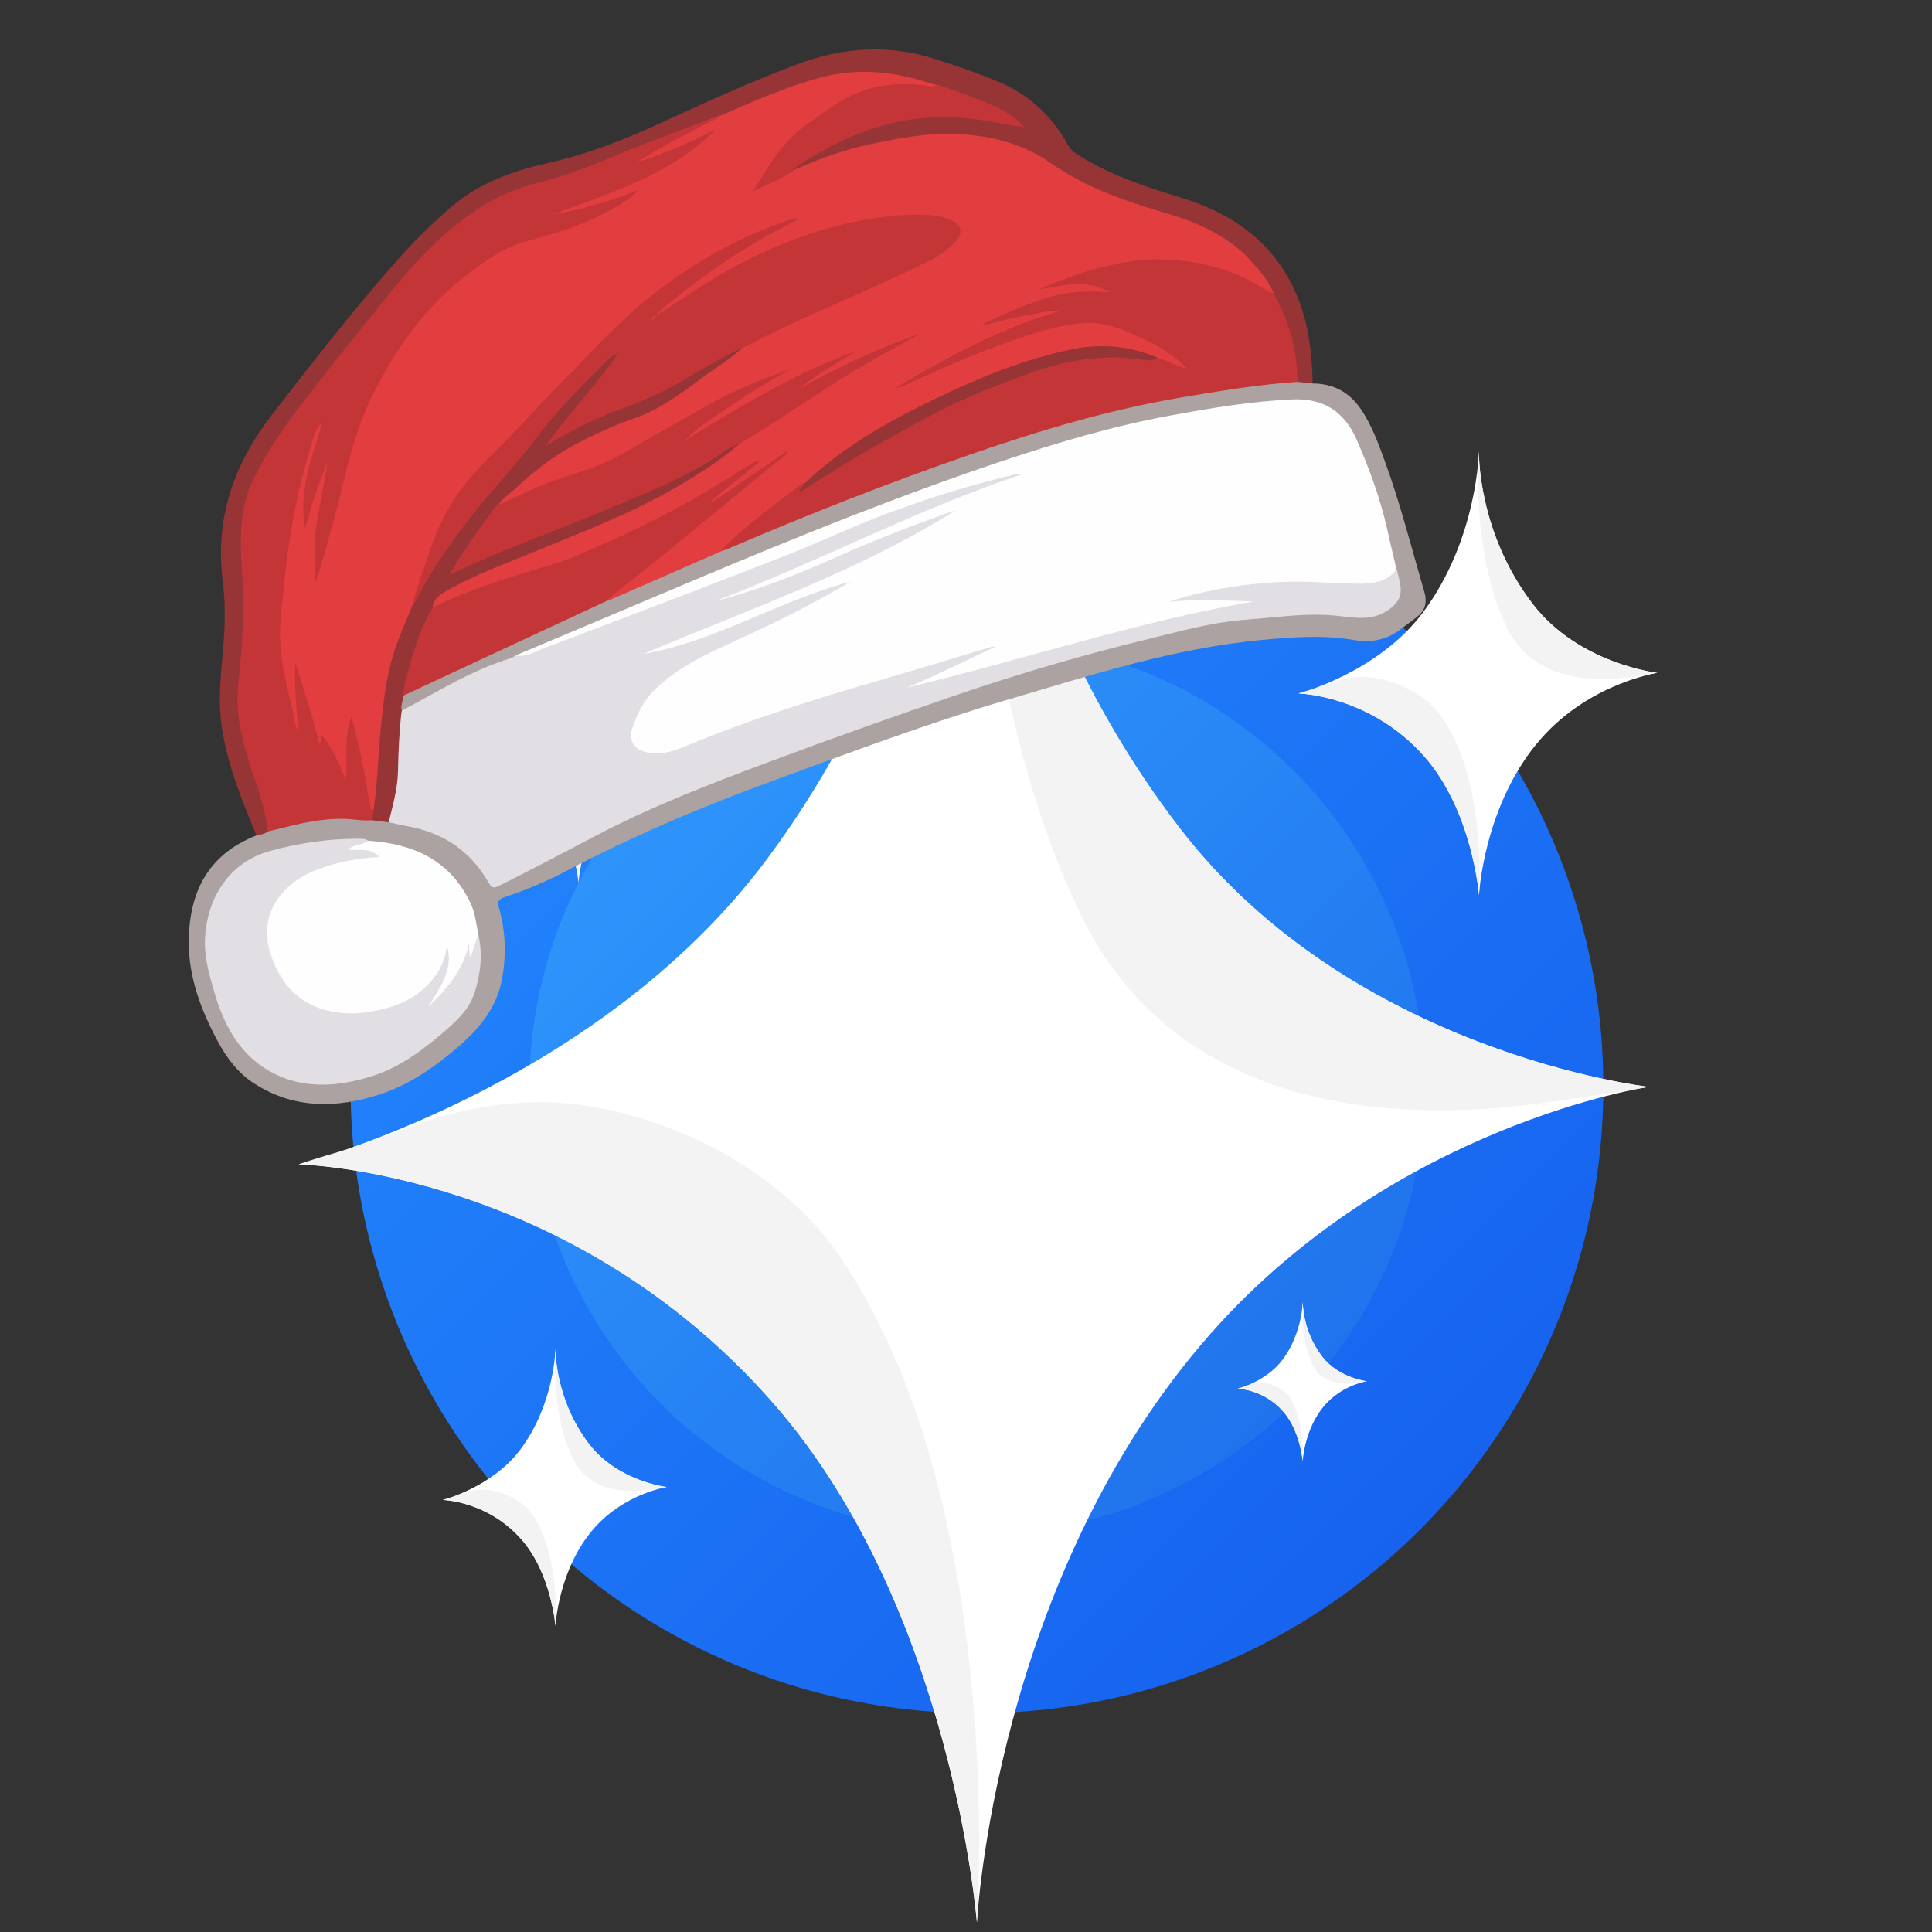 <?xml version="1.0" encoding="UTF-8"?>
<svg xmlns="http://www.w3.org/2000/svg" width="2048" height="2048" version="1.1" xmlns:xlink="http://www.w3.org/1999/xlink" viewBox="0 0 2048 2048">
  <rect x="0" y="0" width="2048" height="2048" fill="#333333" stroke="none"/>
  <defs>
    <style>
      .cls-1 {
        fill: #c43537;
      }

      .cls-2 {
        fill: #e23d3f;
      }

      .cls-3 {
        fill: #fff;
      }

      .cls-3, .cls-4 {
        fill-rule: evenodd;
      }

      .cls-5 {
        fill: #aca2a1;
      }

      .cls-6 {
        fill: #da3b3d;
      }

      .cls-7 {
        fill: url(#_Безымянный_градиент_2);
      }

      .cls-8 {
        fill: #e1dfe4;
      }

      .cls-9 {
        fill: url(#_Безымянный_градиент);
      }

      .cls-4 {
        fill: #f3f3f3;
      }

      .cls-10 {
        fill: #fefefe;
      }

      .cls-11 {
        fill: #973436;
      }
    </style>
    <linearGradient id="_Безымянный_градиент" data-name="Безымянный градиент" x1="1699.5" y1="230.9" x2="371.6" y2="1558.9" gradientTransform="translate(0 2047) scale(1 -1)" gradientUnits="userSpaceOnUse">
      <stop offset="0" stop-color="#145cec"/>
      <stop offset="1" stop-color="#258cff"/>
    </linearGradient>
    <linearGradient id="_Безымянный_градиент_2" data-name="Безымянный градиент 2" x1="1510" y1="420.5" x2="561.2" y2="1369.3" gradientTransform="translate(0 2047) scale(1 -1)" gradientUnits="userSpaceOnUse">
      <stop offset="0" stop-color="#1d6ce9"/>
      <stop offset="1" stop-color="#319cff"/>
    </linearGradient>
  </defs>
  <!-- Generator: Adobe Illustrator 28.6.0, SVG Export Plug-In . SVG Version: 1.2.0 Build 709)  -->
  <g>
    <g id="_Слой_1" data-name="Слой_1">
      <circle id="_Эллипс_1" data-name="Эллипс_1" class="cls-9" cx="1035.6" cy="1152.1" r="664"/>
      <circle id="_Эллипс_1_копия" data-name="Эллипс_1_копия" class="cls-7" cx="1035.6" cy="1152.1" r="474.4"/>
      <path id="_Фигура_1_копия_9" data-name="Фигура_1_копия_9" class="cls-3" d="M712.1,812.5s-43.5-4.9-69-38.1c-31-40.3-29.8-84.6-29.8-84.6,0,0-.7,48.7-30.9,89.3-25.1,33.7-68.9,44.9-68.9,44.9,0,0,39.9.8,70,35.3,26.3,30.1,29.8,76.3,29.8,76.3,0,0,2.6-50.7,34.4-86.7,27.1-30.7,64.4-36.3,64.4-36.3Z"/>
      <path id="_Фигура_1_копия_8" data-name="Фигура_1_копия_8" class="cls-4" d="M592.7,837c-10.4-15-31.2-23-45.7-22.2-12.9.7-19.3,4.9-26.7,7-4.3,1.2-6.9,2.1-6.9,2.1,0,0,39.9.8,70,35.3,26.3,30.1,29.8,76.3,29.8,76.3,0,0,4.6-62.4-20.5-98.5ZM712.1,812.5s-43.5-4.9-69-38.1c-31-40.3-29.8-84.6-29.8-84.6,0,0-4.5,55.7,15,96.9,14.4,30.3,47.6,31,67.7,28.3,9.2-1.2,16.1-2.4,16.1-2.4Z"/>
      <path id="_Фигура_1_копия_7" data-name="Фигура_1_копия_7" class="cls-3" d="M707.1,1576.4s-52.1-5.9-82.6-45.6c-37-48.2-35.7-101.3-35.7-101.3,0,0-.8,58.2-37,106.8-30,40.3-82.4,53.7-82.4,53.7,0,0,47.7.9,83.7,42.2,31.4,36,35.7,91.3,35.7,91.3,0,0,3.1-60.7,41.2-103.8,32.5-36.7,77-43.4,77-43.4Z"/>
      <path id="_Фигура_1_копия_6" data-name="Фигура_1_копия_6" class="cls-4" d="M564.3,1605.7c-12.5-17.9-37.4-27.5-54.7-26.6-15.4.8-23.1,5.9-31.9,8.4-5.2,1.4-8.3,2.5-8.3,2.5,0,0,47.7.9,83.7,42.2,31.4,36,35.7,91.3,35.7,91.3,0,0,5.5-74.6-24.5-117.8ZM707.1,1576.4s-52.1-5.9-82.6-45.6c-37-48.2-35.7-101.3-35.7-101.3,0,0-5.4,66.7,18,115.9,17.2,36.2,56.9,37,81,33.8,11.1-1.5,19.3-2.9,19.3-2.9Z"/>
      <path id="_Фигура_1_копия_5" data-name="Фигура_1_копия_5" class="cls-3" d="M1449,1464.2s-29.9-3.4-47.5-26.2c-21.3-27.7-20.5-58.2-20.5-58.2,0,0-.5,33.5-21.3,61.4-17.3,23.2-47.4,30.9-47.4,30.9,0,0,27.4.5,48.1,24.3,18.1,20.7,20.5,52.5,20.5,52.5,0,0,1.8-34.9,23.7-59.7,18.7-21.1,44.3-25,44.3-25Z"/>
      <path id="_Фигура_1_копия_4" data-name="Фигура_1_копия_4" class="cls-4" d="M1366.9,1481c-7.2-10.3-21.5-15.8-31.5-15.3-8.9.5-13.3,3.4-18.4,4.8-3,.8-4.8,1.5-4.8,1.5,0,0,27.4.5,48.1,24.3,18.1,20.7,20.5,52.5,20.5,52.5,0,0,3.2-42.9-14.1-67.8ZM1449,1464.2s-29.9-3.4-47.5-26.2c-21.3-27.7-20.5-58.2-20.5-58.2,0,0-3.1,38.3,10.3,66.7,9.9,20.8,32.7,21.3,46.6,19.4,6.4-.9,11.1-1.7,11.1-1.7h0Z"/>
      <path id="_Фигура_1_копия_3" data-name="Фигура_1_копия_3" class="cls-3" d="M1757,713.3s-83.4-9.4-132.2-73c-59.3-77.2-57.1-162.2-57.1-162.2,0,0-1.3,93.3-59.2,171-48.1,64.5-132,86-132,86,0,0,76.4,1.5,134.1,67.6,50.3,57.7,57.2,146.1,57.2,146.1,0,0,5-97.1,66-166.1,52-58.8,123.4-69.5,123.4-69.5Z"/>
      <path id="_Фигура_1_копия_2" data-name="Фигура_1_копия_2" class="cls-4" d="M1528.4,760.2c-20-28.7-59.8-44-87.6-42.5-24.7,1.3-37,9.5-51.1,13.4-8.3,2.3-13.2,4-13.2,4,0,0,76.4,1.5,134.1,67.6,50.3,57.7,57.2,146.1,57.2,146.1,0,0,8.8-119.5-39.3-188.6ZM1757,713.3s-83.4-9.4-132.2-73c-59.3-77.2-57.1-162.2-57.1-162.2,0,0-8.7,106.8,28.8,185.6,27.5,58,91.2,59.3,129.6,54.1,17.7-2.4,30.9-4.6,30.9-4.6Z"/>
      <path id="_Фигура_1" data-name="Фигура_1" class="cls-3" d="M1747.6,1152.1s-313.5-35.3-497.1-274.3c-223-290.4-214.9-609.8-214.9-609.8,0,0-4.9,350.7-222.8,643-180.9,242.7-496.2,323.3-496.2,323.3,0,0,287.2,5.6,504.1,254.2,189.2,216.9,214.9,549.5,214.9,549.5,0,0,18.7-365.3,248.1-624.7,195.5-221.1,463.9-261.2,463.9-261.2Z"/>
      <path id="_Фигура_1_копия" data-name="Фигура_1_копия" class="cls-4" d="M887.9,1328.6c-75.1-108-224.9-165.4-329.4-159.9-92.8,4.9-139.1,35.5-192.2,50.3-31,8.6-49.8,15.2-49.8,15.2,0,0,287.2,5.6,504.1,254.2,189.2,216.9,214.9,549.5,214.9,549.5,0,0,33.1-449.3-147.6-709.4ZM1747.6,1152.1s-313.5-35.3-497.1-274.3c-223-290.4-214.9-609.8-214.9-609.8,0,0-32.5,401.5,108.3,698.1,103.6,218.1,342.8,223,487.5,203.6,66.6-9,116.2-17.5,116.2-17.5Z"/>
      <g>
        <path class="cls-5" d="M1391,406.5c22.4,0,39.7,9.2,52.2,28.1,11,16.6,17.7,34.9,24.5,53.5,16.7,45.5,28.4,92.3,42,138.6,3.4,11.7,1.4,20.2-8,27.6-6.1,4.8-12.5,9.3-18.7,13.9-14.5,10.8-31.1,13.1-48.1,10.2-32.7-5.6-65.2-3-97.7,0-93.3,8.8-181.9,37.6-271.1,63.9-83.1,24.6-164.2,55.2-245.6,84.9-75.4,27.5-149.3,58.7-220.4,96.2-20.9,11-42.7,20.2-65.1,27.6-6.9,2.3-7.8,5.1-6,11.6,7,24.7,7.8,49.7,3.2,75-5.4,29.7-23.1,51.8-45,70.8-25.3,22-52.8,41.4-84.9,51.8-45.7,14.8-91.1,15.4-133.2-11.9-16.9-11-28.9-26.9-38.3-44.5-17.9-33.4-31.2-68.5-30.7-106.9.6-51.6,20.8-91.4,71.6-111.2,3.1-4.5,8.5-4.5,12.8-6.6,21.1-7.4,43.1-10.8,65.2-13.8,14.8-2,29.5,2.5,44.3,1.6,6-.3,11.9.7,17.8,1.9,17.5,3.2,35,6.9,51.6,13.6,22.4,9,38.9,25.3,52.5,44.8,7.7,11.2,7.5,11.3,19.8,5.3,32.3-15.8,63.8-33.2,95.8-49.7,53.4-27.5,109.1-49.7,165.2-71,79.7-30.2,159.9-59.3,240.8-86,78.9-25.9,158.8-48.3,240-65.7,25-5.4,50.5-7.7,76.1-9.4,14.6-.9,29.1-1.5,43.7-1.8,14-.3,27.9,1,41.6,3.3,16.8,2.7,28.6-5.8,39.9-15.9,3.7-3.3,3.3-8.3,3-12.8-.4-6.8-2.3-13.4-3.6-20.1-8.3-33.3-14.1-67.3-28.4-98.9-4.3-9.5-5.2-20-9.7-29.5-5.6-11.8-12.6-22.8-20.9-32.7-9.5-11.4-22.8-15.2-37.4-15.7-32.6-1-64.6,3.7-96.7,8.6-108.9,16.8-212.7,51.6-315.7,89.3-115.2,42.1-227.3,91.6-340.4,138.6-26.9,11.2-53.7,22.7-80.6,33.9-21,8.3-42.6,15.3-62.3,26.6-16.9,9.6-34.4,17.9-51.5,27-3,1.6-5.8,4.5-9.7,1.9-2.7-5.2-.8-10.1,1.3-14.9,4.8-6.2,12.1-8.4,18.9-11.4,39.9-17.8,79.3-36.6,118.9-54.9,27-12.5,53.9-25.3,81.2-37,39.7-17.9,79.7-35.2,119.6-52.7,34.6-14.7,69.4-28.8,104.2-43,45.9-18.7,92.4-35.8,139.1-52.5,53.4-19.1,107.1-37.4,162.3-50.6,53.8-12.9,108.2-23.5,163.3-30,14.2-1.7,28.4-2.4,42.6-3.1,5.4-.2,10.5.3,14.8,3.9Z"/>
        <path class="cls-11" d="M1391,406.5c-5.1-.6-10.3-1.2-15.4-1.7-4.9-6.1-3-13.7-3.7-20.5-2.9-25.7-12-49.2-23.3-72.1-18.2-33.4-44.8-57.3-80-71.9-13.8-5.7-27.9-10.2-42.2-14.6-39.4-12.1-77.8-26.1-112.3-49.7-38.6-26.4-82.3-34.5-128.7-30.2-47.5,4.4-93.3,14.5-136.8,34.6-2.6,1.2-5.4,2.5-8.3.7-.9-5.1,3.2-6.7,6.3-8.7,38.4-25.3,79.5-43.7,125.6-49.3,32.9-4,65.3-.6,97.5,6.4,3.1.7,6.1,2,9.8,1.7-25.8-20.6-57.1-27.9-86.7-39.1-22-6.8-44-12.8-67.2-13.9-33.8-1.6-65.3,7-96.2,19.5-21.9,8.8-43.9,17.6-65.6,26.7-39.9,16.4-80.8,29.9-120.1,47.7-28.2,12.8-58.4,19.6-87.6,29.1-33.5,10.9-61.4,30.3-86.9,53.8-40.4,37.4-72.4,82-106.7,124.7-26.4,32.9-53.3,65.3-75.4,101.3-12.8,20.9-24.1,42.5-26.9,67.2-2.4,21.2-1.8,42.8-.2,64.1,1.6,22.4,1.4,44.6,0,67-1.9,30.6-8.5,61.1-2.5,92,4.1,21.4,11.1,42,18.2,62.5,4.1,12,7.3,24.2,9.7,36.6.7,3.8,1.6,7.7-1.4,11.1-3.6,2.6-7.8,3.3-12,4.3-15.6-37.2-30.8-74.5-36.9-114.9-3.7-24.6-1.7-49.1.6-73.5,2.5-26.9,3.9-54.1.5-80.6-8.7-67.1,11.4-124.4,51.9-176.9,43.3-56.1,86.8-111.9,133.8-165,17.7-20,36.5-38.5,56.7-55.8,29.6-25.4,64.8-37.8,101.8-46.2,39.6-8.9,77.2-23.1,114-39.9,49.7-22.6,99.3-45.7,150.5-64.8,48.4-18.1,97.2-21.7,146.8-5.5,22.7,7.4,45.3,14.9,67.3,24.2,32.4,13.7,56.2,36.4,73.1,66.7,2.3,4.1,5.1,7.1,9.1,9.6,34.5,22.2,73,34.8,111.9,46.7,58.6,18,103.6,52.7,125,111.9,9.7,26.9,12.9,55.7,13.3,84.5Z"/>
        <path class="cls-2" d="M840.2,180.8c26.9-12,54.3-22.1,83.2-28.2,29.4-6.2,58.9-11.7,89-10.6,36.4,1.3,71.2,9.6,101.4,30.8,36.9,25.9,78.6,40.2,121.1,52.8,33.8,10,65.9,23.5,90.4,50.2,9.7,10.7,19.4,21.7,25,35.4-4.8,2.8-8-1-11.3-3.1-33-21-69.9-30.2-108.2-30.6-33.4-.4-66.3,7.1-97.8,19.2-9.1,3.5-18.3,6.3-27.7,8.6,19.8-5.4,39.5-10.9,60-3.5,2.1.8,4.4,1.2,6.4,2.2,2.1,1.1,5.7,1.4,4.9,4.9-.6,2.5-3.5,2.4-5.7,2.8-1.3.2-2.6.3-3.9.2-35.6-3.3-67.7,9.1-99.5,22.3-7.7,3.2-15.2,6.7-19.9,7.9,19.4-7.6,43.3-11.1,67-15.3,1.3-.2-.3,0,1-.1,3.8,0,9.2-1.5,10.1,2.9.8,4-4.9,4.3-8.1,5.2-33.1,9.6-64.8,23-95.5,38.5-22.5,11.3-44.4,24-67.1,35.1,58.8-28.3,118-55.3,182.8-67.2,13-2.4,26-2.1,38.5,1.6,27.6,8.3,53.3,20.2,75.7,38.7,1.5,1.2,3.1,2.4,4.4,3.9,1.2,1.5,2.9,3.1,1.9,5.1-1.2,2.7-3.9,1.9-6,1.4-8.8-2.3-16.8-6.9-25.4-9.7-42.1-18.2-84.3-14.2-126.3,0-40.3,13.5-80.2,28.1-118,47.8-34.2,17.8-68.3,35.9-98.9,59.7-9.7,7.6-18.4,16.3-28.3,23.6-20.8,13-39.8,28.6-58.6,44.2-10.9,9-20.5,19.5-32.6,27-39.6,17.3-79.3,34.7-118.9,52-3.7-4.2,1.1-5.4,2.9-7,10-8.8,21-16.3,31.2-24.8,41.8-34.8,84.9-68.2,126.2-103.5,7.1-6.1,15.1-11.1,22.5-16.8-21.7,16.5-44.5,31.4-66.7,47.1-1.6,1.1-3.3,2.1-5.2,2.5-1.3.3-2.6.3-3.5-.9-.9-1.3-.2-2.5.4-3.6.8-1.4,2-2.5,3.3-3.6,13.4-10.7,26.6-21.7,41.1-32.4-41.8,26.8-83.9,51.4-128,72.4-39.6,18.8-79.9,35.5-122.3,47-27.3,7.4-53.2,18.4-79.3,29.3-3.1,1.3-6.1,4.1-9.9,1.9-1.6-7.7,3.3-12.1,8.7-15.8,13.4-9.3,28.1-16.3,43-22.5,52.3-21.8,104.9-42.7,156.7-65.7,41.7-18.5,79.6-43.1,116-70.3,61.3-38.5,120-81.5,174.8-108.4-26.5,11.8-63.7,28.4-99.1,48.9-3.6,2.1-8.7,7.1-11.7,1.6-2.2-3.9,4.2-6.5,7.5-8.7,14.8-10,29.6-19.9,46.1-26.9-58.9,24.1-113.3,56.4-166.8,90.4-2.8,1.8-6.6,5.6-9.3,2-2.4-3.3,1.8-6.5,4.5-8.5,19.2-15,39.5-28.4,59.9-41.6,14.7-9.4,29.5-18.7,46.1-24.5-58.3,21.2-110.6,53.9-164.2,84.3-20.1,11.4-40.8,21.1-63.1,27.5-23.4,6.7-45.8,16.4-67.6,27.3-3.4,1.7-6.5,4.6-10.8,2.6-1.4-5.2,2.7-7.6,5.6-10.3,36.8-35.6,78.6-63.5,127.2-79.9,34.8-11.7,63.3-33.4,92.4-54.4,11.3-8.1,22.4-16.5,33.7-24.7,52.2-26.9,106.1-50.2,159.8-73.9,16.9-7.4,33.7-15.3,49.2-25.5,4.9-3.2,9.4-6.9,13.3-11.3,7.8-8.7,6.4-16.4-4.7-20.1-13.3-4.5-27.3-6.2-41.3-5.1-38.3,3-75.7,10.1-112.1,22.8-52.4,18.2-99,46.7-144.4,77.7-2.9,2-5.5,4.7-9.3,4.9-1-.1-1.8-.6-2.5-1.4,0-4.9,3.6-7.5,6.8-10.1,38.7-31.8,79.3-60.7,123.9-83.6,4.9-2.5,9.9-4.7,15.1-6.6.7-.2,1.2,0,1.1-.2-11.6,3.5-23.1,8.1-34.5,12.8-55.5,23.4-105,56-148.7,97.7-39.2,37.4-75.7,77.3-113.3,116.2-15.5,16-32.4,30.7-46.4,48.2-21,26.3-35.6,55.6-45.5,87.5-5,16.1-11.8,31.6-14.9,48.3-5.9,15.1-12.6,29.8-17.8,45.2-8.6,25.4-11.5,51.7-14.6,78.1-3.6,29.8-2.2,60.2-8.9,89.7-5.2,6.3-6.9,1.8-7.8-2.8-2.5-12.4-5-24.8-7-37.3-2.7-16.9-8.6-33.1-10.5-49.5-4,14-2.5,29-2.8,43.9,0,2.3.2,4.6-.1,6.8-.4,3.1.5,7.5-3.4,8.1-3.3.6-4.2-3.6-5.3-6.1-5.2-11.9-10.4-23.8-18.5-34.4-1.7,1.8-3,7.5-6.4,1.3-.6-1.1-1.1-2.4-1.4-3.6-6.2-24.3-14.5-48.1-20.1-68.5,1,15.7,2.3,35.3,3.7,54.8.2,2.2.4,5.2-2.2,5.9-3.4.8-4.2-2.7-4.7-4.9-10.4-44.5-22.7-88.8-14.4-135.3,3.9-22,2.8-44.7,7.3-66.6,7.2-34.6,13.1-69.5,24.4-103.1,1.9-5.5,4-11,7.5-15.7,1.2-1.6,2.8-3.2,4.8-2.5,2.2.8,1.9,3.2,1.6,5.1-.6,3.9-2,7.5-3.3,11.2-7.5,21.8-13,44.1-15.8,67.1-.9,7.5,2.2,14.9-.2,21.4,3.9-19.4,11.1-38.5,18.4-57.6,1-2.6,1.9-6.8,5.1-5.9,3.8,1,2.8,5.4,2,8.4-3.5,14.2-5.4,28.7-8.5,42.9-5.1,23.4-2.8,47.2-4.5,69.5-.2-3.3.6-7.7,2-12.1,11.3-36.9,19.8-74.6,29.7-111.9,17.5-65.5,49.6-123.1,97.2-171.6,20.3-20.7,43.6-37.9,68.7-52.3,13.8-7.9,30.2-9.6,45.1-14.9,15.9-5.7,32.1-10.5,47.7-16.9,15.6-6.4,29.5-15.8,39.9-22-23.7,10.3-52.7,17.3-82.6,20.9,1.4-6.9,6.4-7.2,10.5-8.6,27.6-9.4,55.1-19.2,81.9-30.9,27.8-12.2,53.3-27.7,73.8-46-19.6,12-43.6,20.7-67.5,30-2.9,1.1-7.2,2.7-8.9-.5-1.9-3.7,2.7-5.3,5.2-6.8,24.8-14.9,50.4-28,76.7-39.9,2.4-1.1,4.7-2.2,6.8-3.7,35.4-15,70.4-31.1,107.7-41,37.7-10,74.8-7.2,111.6,4.7,4,1.3,8.1,2.2,12.1,3.3-2.4,6.6-7.8,4-12,3.5-22.8-2.6-45.5-2.7-67,6.3-37.3,15.7-69.5,38.5-93.5,71.7-6.2,8.6-11.8,17.7-18.2,27.2,13.2-5.2,24.3-13.1,37.2-17.3Z"/>
        <path class="cls-10" d="M546.5,694.8c64.5-27.2,129.1-54.3,193.6-81.6,105.6-44.5,211.9-87.4,320.6-123.9,59-19.8,118.6-37.6,179.8-48.8,42.8-7.9,85.6-15.1,129.3-17.1,34.5-1.6,55.9,14.1,68.5,43.1,13.4,30.7,25,62.2,32.3,95.1,3.1,13.8,6.4,27.6,9.6,41.4-2.8,9.7-10.4,13.5-19.2,15.7-16.6,4.1-33.7,3.4-50.3,2-39.4-3.5-78.3-.8-117.1,5.9-16.9,2.9-33.6,7.2-51,10.8,26.7-6.5,53.2-3,79.5-3.8,1.9,0,3.9.2,5.7.9,1.2.5,2.5,1,2.6,2.5.1,1.6-1.2,2.2-2.4,2.7-2.7,1.2-5.6,1.6-8.4,2.4-50,12.8-100.9,21.3-151,33.5-33.4,8.1-65.7,20.4-98.9,29.2-33.8,9-68.2,16.1-101.8,26-1.2.4-2.5.6-3.8.6-1.9,0-4.3,0-4.9-2.2-.7-2.4,1.5-3.3,3.2-4.1,10.3-4.8,20.8-9.2,31.2-13.6,18.1-7.6,35.3-17.6,51.1-22.5-27.2,10.1-58.7,17.6-89.4,27.5-40.8,13-82.2,24-122.8,37.5-39.1,13-77.2,28.6-115.7,43.3-11.2,4.3-22.4,5.5-34.2,1.8-13.6-4.2-19.6-12.7-15.2-26.5,7-21.6,18-40.9,37.2-54.5,23.9-16.9,49.5-30.8,76.3-42.5,34.5-15.1,68.1-32,100.6-50.9,3.8-2.2,7.8-4,11.9-5.7-48,17-94.4,37.8-141.3,57.6-20.7,8.7-42.9,12.4-64.4,18.8-2.4.7-5.8,1.4-6.9-1.5-1.1-3,2.2-4.4,4.4-5.4,6.7-3.2,13.5-6.2,20.5-8.9,48.7-18.9,96.7-39.3,145.2-58.8,45.5-18.3,89-40.8,131.9-64.4,8.2-4.5,16.5-8.5,21.3-11.2-33.3,13.6-70.9,26.6-107.1,43.3-32.4,15-65.8,27.6-99.2,40-10,3.7-20.5,6.1-30.7,9.5-3.4,1.1-8.6,3.9-10.2-.8-1.3-3.8,4.2-4.9,7.3-6.2,21.3-8.7,42.9-16.6,64.1-25.7,55.4-23.8,110-49.5,166.1-71.7,26.8-10.6,53.4-21.4,76.6-28-20.3,6.4-45.6,12.3-70.4,20.3-52.2,16.8-102.7,38.1-153.3,59.2-64.6,27-130.1,51.9-195.9,76.1-31.1,11.4-61.5,24.5-92.9,34.7-3.8,1.2-8.8,5.6-12.2-1.2Z"/>
        <path class="cls-8" d="M546.5,694.8c10.4,2.1,19.2-3.5,28.1-6.9,86.1-32.6,172.3-65.3,258-98.9,36.1-14.1,71.1-31,107.5-44.6,45.5-16.9,91.6-31.3,138.9-42.3.9-.2,1.9.2,3.1,1.1-111.1,37.2-214.7,92.3-323.8,134,44.4-11.4,86.9-28.1,128.6-46.8,41.5-18.5,83.8-34.8,126.6-49.7-103.9,65.3-219.5,104.9-331.4,152.5,77.4-13.5,144.1-56.9,219.5-76.6-7.3,4.2-14.7,8.4-22,12.6-38.8,22.2-79.5,40.6-120,59.4-23.7,11-46.7,24.1-65.6,42.6-11.7,11.4-18.9,26.2-24,41.7-3.6,10.7,1.1,20.8,13.5,24.1,16.6,4.4,30.6-.8,44.7-6.6,66.4-27.5,134.7-49.2,203.6-69.1,40-11.6,79.8-23.9,119.7-35.8.9-.3,1.8-.1,3,.3-31,14.6-61.6,29.9-93.3,43.2,122.7-29.4,242.7-69.6,367.5-91.4-29.9-1-59.5-2.7-89.3.3,25.4-8.5,51.3-13.9,77.7-17.4,26.4-3.5,52.9-4.8,79.3-3.4,15.8.8,31.6,1.8,47.5,1.6,14.2-.2,27.6-2.9,36.7-15.5,1.3,6,3.1,11.9,3.9,17.9,1.2,9-.9,15.7-8.9,22.5-16.8,14.3-35,11.9-54.1,9.6-19.6-2.4-39.3-1.8-59,0-15.4,1.3-30.8,2.7-46.3,4.1-34,3-66.6,12.2-99.4,20.2-69.4,16.9-137.9,36.9-205.4,60.1-64.2,22-128.2,44.7-191.8,68.4-63.6,23.7-127.2,48-187.4,79.6-34.1,17.9-68.2,35.9-102.6,53.1-4.9,2.5-7.9,3.7-11.4-2.6-19.2-34-48.6-53.6-86.9-60.4-6.3-1.1-12.6-2.6-18.9-4-2.7-3.3-1.5-6.9-.5-10.2,8.9-28.2,6.6-57.5,9.1-86.4.7-7.6-.4-15.6,5.2-22,37.6-19.7,73.6-42.7,114.7-55.2,2.1-.6,3.9-2.1,5.9-3.2Z"/>
        <path class="cls-1" d="M762.4,122.4c-1.9,3.9-6,4.8-9.4,6.5-26.5,13.5-52.9,27.2-78.1,43.3,29-9.3,57-21,84-35.3-48,48.8-111.6,67.3-173.2,90.5,10-2,20-3.6,29.9-6.1,10.6-2.6,21.1-6,31.6-9.1,10.2-3,19.9-7.2,29.9-11-9,9.6-20.3,16.1-31.5,22.3-27.4,15.1-57.3,24.2-87.2,32.2-23.5,6.2-42.1,19.5-60.5,33.3-47.1,35.3-80,82-105.2,134.7-17.3,36.2-25.5,75.1-35.2,113.6-5.3,20.9-11.6,41.6-17.3,62.5-1.5,5.5-2.8,11.1-6,16.6,0-13.8.2-27.7,0-41.5-.3-14.7,3.1-28.8,5.5-43.1,2.3-13.9,5.3-27.6,7.5-41.6-9.7,22.1-16.8,45.1-23.9,70.3-7-40.6,7.3-75.6,18.8-113.5-5.8,5.7-7.9,11-9.6,16.2-12.8,40.3-22.1,81.5-27.5,123.4-3.1,24.3-5.8,48.6-7.7,73-2.4,31,4.8,60.9,12.3,90.7,2,8,2.1,16.6,6.7,26-1.7-24.6-4.5-47.2-3.2-72.8,9.9,29.7,18.4,56.9,25.5,84.8,2.7-2.6.3-6,2.5-9,11.3,13.7,18.1,29.8,25.6,47.5,1.9-22.8-2.7-44,5.9-67,3.8,15.2,7.4,28,10,41,3.7,18,6.7,36.1,9.8,54.1.5,2.8.6,4.5,3.9,3,2.8,4.4.9,8-1.8,11.5-10.3,1.1-20.5-1.3-30.7-1.4-21.3-.3-42,4-62.6,9.2-5.9,1.5-11.8,2.9-17.7,4.3-.6-14-4.5-27.3-8.6-40.6-7.9-24.9-17.4-49.3-21.3-75.4-2.2-14.5-2.2-29.2-.7-43.6,3.9-37,6.3-73.7,3.9-111-2.2-34.3-4.5-69.4,11.5-102.1,12.9-26.2,28.7-50.7,46.3-73.8,31.1-40.8,63.4-80.7,95.6-120.6,30.3-37.5,62.9-73.1,105-98.3,19.1-11.5,40-18.6,61.2-24.1,38.1-9.8,73.4-26.6,109.8-40.6,25.3-9.7,50.6-19.4,76-29.1Z"/>
        <path class="cls-1" d="M764.4,584.2c9.9-12,22.2-21.3,33.9-31.2,16.7-14.2,34.5-26.9,51.9-40.2.9-.7,2.4-.8,3.6-1.1,1.2.2-2,5,2.6,2,49.9-32.7,101.5-62.7,155.4-88.3,43.9-20.9,88.9-39.7,137.5-47.1,24.1-3.7,48.4-1.7,72.6,1.3,1.9.2,3.7,1.5,5.5-.1,10.2,2.6,19.1,9,31.7,11.4-14.7-13.7-29.6-23.6-45.9-31.1-20.5-9.4-41.2-19.3-64.8-17.3-16.8,1.4-33.1,5-49.2,9.9-48,14.7-94,34.5-139.4,55.8-3.4,1.6-7,2.7-10.9,3.2,55.7-32.9,112.2-64,175.2-81.8-9.8-1.3-19.1,1.8-28.5,3.3-9.5,1.5-19,3.6-28.4,5.8-9.6,2.3-19,5-28.8,6.8,21.3-10.9,43.2-20.3,65.8-28.1,23-7.9,46.6-9.8,72.9-7.5-26.4-14.9-51.1-6.9-75.9-3.1,23.6-9.9,47.2-19.2,72.2-24.8,18-4,36.3-7.5,54.4-7.2,30.4.5,60.2,5.9,88.4,18.4,11.8,5.3,22.3,12.9,34,18.1,11.9,21.5,20.5,44,23.5,68.6,1,8.3,1.6,16.6,1.8,24.9-41.4,2.8-82.2,9.6-123.2,16.5-75.9,12.9-149.3,34.7-221.8,59.8-87.5,30.3-173.8,64.1-258.9,100.7-2.4,1-4.9,1.7-7.3,2.5Z"/>
        <path class="cls-8" d="M507,990.4c4.9,21.1,2.5,41.9-4,62.1-5.8,17.9-19.7,30.5-33.4,42.2-22.2,18.9-45.9,36.5-73.9,45.6-39.4,12.7-79.8,15.1-115.8-8.4-27.9-18.2-43.3-47.6-52.5-79.5-5.2-17.9-10.6-35.9-10.2-55,1-38.8,20.9-82.1,69.3-95.4,31.1-8.5,62.4-13.1,94.5-12.9,3.3,0,6.5.3,9.4,1.9-2.3,7.9-10.1,5.1-14.3,7.6,6.6-.7,14-1.1,20.7,2.7,2.6,1.4,5.7,3,5.2,6.3-.5,2.9-3.9,3-6.4,3.4-5.5.8-10.9,1.4-16.4,2.2-24,3.4-47.1,9.7-66.7,24.5-25.9,19.5-32.5,46.4-21.9,76.9,16.5,47.2,59.1,64.9,109.5,53.7,17.2-3.8,33.5-9.6,46.9-22,11.8-11,20.2-23.5,22.7-39.6.4-2.4.3-6.1,3.4-6.2,3.5-.2,4.5,3.4,4.9,6.3,2.3,16.6-3.1,31.3-12.1,44.9-1.9,2.8-4.4,5.2-5.7,7.8,5.8-7.5,12.6-14.9,18-23.4,5.8-9.1,10.8-18.4,12.9-29.2.7-3.6,1.4-9.4,6-8.1,4.2,1.1,2.1,6.5,2,9.2,2.6-5.1-.3-13.9,7.8-17.7Z"/>
        <path class="cls-10" d="M507,990.4c-2.6,7.8-5.3,15.6-7.9,23.5l-1.2-.2c-.2-4.5-.5-9-.7-13.6-6,27.9-23.3,48.3-43.3,67.2,12.1-20.2,27.5-39.2,19.8-65.2-2,20.4-12.4,35.8-27.6,48.6-15.1,12.7-33.3,18-52.2,21.5-13.4,2.5-26.8,2.8-40.4.4-34.5-6.2-54.9-27.4-66.2-59.6-14.7-41.9,9.7-76,48.3-90.9,20.9-8.1,42.6-12.5,66.2-13.6-9.8-11-21.8-6.3-32.8-7.9,6.2-5.9,15.3-4.5,21.6-9.4,47.8,3.3,86.8,20.5,108.4,66.7,4.9,10.4,5.7,21.7,8.1,32.6Z"/>
        <path class="cls-1" d="M458.7,644c39.6-19.6,81.7-32.2,123.8-44.7,19.9-5.9,38.7-14.5,57.6-22.8,32.3-14.2,63.9-30,94.6-47.4,19.7-11.1,38.7-23.4,58-35.2,3.3-2,6.7-3.7,10.1-5.6.5.6,1,1.2,1.5,1.9-16.9,13.6-33.8,27.3-50.7,40.9l1,1.5c26.5-18,52.9-36,79.4-54.1.4.5.8,1.1,1.2,1.6-7.1,5.7-14.1,11.4-21.2,17.1-35.4,29-70.7,58.2-106.2,87.1-20.5,16.7-41.3,33.1-61.9,49.5-.9.7-1.5,1.2-.6,2.2-44.6,20.7-89.2,41.4-133.8,62.2-28,13-55.9,26.1-83.9,39.2-3.4-3.3-1.9-7.2-1.2-10.9,5-26.1,13.8-51,24.7-75.1,1.5-3.3,2.5-7.6,7.5-7.6Z"/>
        <path class="cls-11" d="M458.7,644c-13.4,22.3-20.6,47-27.2,71.9-1.9,7.1-4,14.2-3.9,21.7-.3,5.2-3.1,10.1-1.8,15.5-2.5,21.2-3.5,42.4-3.9,63.8-.3,18.8-5.5,36.7-9.9,54.8-5.9-.7-11.8-1.5-17.7-2.2.6-3.8,1.2-7.6,1.8-11.5,4.1-28.4,4.7-57.1,7.5-85.7,3.1-31.3,6.6-62.2,17.8-91.7,4.9-13,10.5-25.7,15.7-38.5,14.1-35.7,36.9-66,60.4-95.7,32.9-41.7,67.3-82.1,101.7-122.7,13.6-16,29.4-30.1,44.4-44.9.5-.5.9-.9,1.5-1.2,3.2-1.8,6.5-6.5,9.9-3.1,3,3-1.2,6.4-3.2,9.1-14.3,19.6-30.2,38-45.7,56.7-7.5,9-15,17.8-22,27.1,26.5-17,55.1-29.8,84.7-40.4,19-6.8,37.1-15.2,54.1-26.2,18.5-12,38.6-21.3,57.5-32.5,2.2-1.3,4.6-2.8,7.1-.7-8.9,10-20.5,16.6-31.2,24.2-26.3,18.6-50.9,40-82.1,50.9-19.6,6.8-38.5,15.1-57,24.5-25.5,13-48.5,29.5-69.3,49.3-6.5,6.2-14.5,10.9-19.7,18.6-10,17-22.9,32-33.5,48.7-4.1,6.6-8.4,13-12.5,19.6,73.8-32.4,149.5-59.9,223.2-92.1,22.9-10,43.5-24.3,65.1-36.8,4-2.3,7.5-6.8,13.1-3.7-17.7,15.1-37,27.9-56.8,39.9-54.4,32.9-113.9,54.9-172.4,79-29,11.9-58.4,22.8-85.3,39.2-5.8,3.6-9.8,8.3-10.8,15.2Z"/>
        <path class="cls-1" d="M840.2,180.8c-12.2,10.4-27.8,14.3-41.7,22,16.1-27,31.8-54,58.3-72.1,20.5-14,39.7-29.9,64.5-36.6,20.1-5.4,40-6.2,60.4-3.4,4,.5,8.3,2,12-1.3,22.8,8.9,46.5,15.6,68.4,27.1,9.1,4.8,17.1,10.9,24.1,18.5-18.6-2.7-36.7-6.9-55.2-9-31.8-3.7-63-1.8-93.8,6.6-34.3,9.3-65.2,25.9-94.7,45.3-1,.7-1.6,2-2.3,3Z"/>
        <path class="cls-1" d="M787.7,367.6c-18.6,10.3-37.7,19.7-55.8,31-25.1,15.7-51.9,27.3-79.6,37.3-26.1,9.4-50.4,22.5-74.2,37.2,23.8-34,53.1-63.5,77.6-99-5.2,2.3-8.5,4.4-11.4,7.3-26.9,26.6-53.4,53.5-76.4,83.7-16.2,21.3-34.2,41.1-51.4,61.6-29.1,34.7-55.8,71.1-76.5,111.5-.7,1.4-1.8,2.6-2.8,3.9,3.5-17.5,10.5-33.9,15.9-50.8,9.7-30.4,23.3-58.9,44.3-83.3,8.2-9.5,16.4-18.8,25.5-27.6,21-20,40.4-41.9,60.5-62.9,9.2-9.6,18.6-18.9,27.8-28.5,30.1-31.5,60.6-62.7,96.1-88.4,40.9-29.6,84.8-53.1,132.9-68.5,1.9-.6,3.7-1.3,6.5,0-14.3,7.7-28.2,14.7-41.7,22.5-32.7,19-63.7,40.6-92.9,64.6-5.7,4.7-12.2,8.6-16.1,15.2-.5.4-1,.7-1.5,1.1.5-.3,1-.7,1.5-1.1,12.1-7.9,24.3-15.7,36.4-23.7,49.4-32.9,102.1-58.4,160-72.5,26.3-6.4,53.2-10.6,80.3-10.6,12.1,0,24.6.7,35.9,6.1,11,5.2,12.4,13.5,4.3,22.3-7.8,8.5-17,14.9-27.2,20.1-52,26.2-106.2,47.8-158.8,72.8-10.8,5.1-21.5,10.7-32,16.4-2.4,1.3-4.5,2.4-7.2,2.2Z"/>
        <path class="cls-1" d="M784,470.7c-9.6,1.9-16.7,8.5-24.4,13.5-35.7,23.3-75.1,38.5-114.1,54.9-55.6,23.5-112.8,43-169.1,70.4,13.2-23.3,27.4-43.3,42-63.1,3-4.1,5.4-8.9,10.2-11.5,17.8-7.5,34.9-16.6,53-23.3,26-9.7,53.3-16,77.6-30.2,31.3-18.2,62.9-35.9,94.5-53.7,26.8-15.1,55.3-26.3,84.5-36.2-20.3,10.8-39.8,22.7-58.8,35.5-18.8,12.7-38.3,24.4-54.5,40.6,58.5-35.9,116.9-71.8,182-95.2-20.2,12.2-40.4,24.2-59,39.1,41.1-22.3,83.2-42.6,127.7-57.8-10.6,5.8-21.2,11.8-31.9,17.5-37.9,20.4-73.7,44.2-109.7,67.8-16.5,10.8-33.3,21.1-49.9,31.6Z"/>
        <path class="cls-11" d="M1227.4,379.4c-6.3,3.8-13.4,2.4-19.8,1.5-40.3-5.7-78.8,1.3-116.7,14.9-35.3,12.7-70.1,26.5-103.3,44.1-45.1,24-89.4,49.1-132.2,77.1-2.4,1.6-4.5,3.6-8.7,3.8,2.7-3.5,4.9-6.3,7.1-9.2,40.7-38.5,88.9-65.5,138.9-89.5,45.2-21.7,91.6-40.6,140.8-51.3,32-7,63.5-4.5,93.9,8.5Z"/>
        <path class="cls-6" d="M696.1,334.5c-1.2,1.4-2.2,3-3.5,4.3-.6.6-1.6.7-3.8,1.7,2-4.1,3.9-5.8,7.3-6h0Z"/>
      </g>
    </g>
  </g>
</svg>